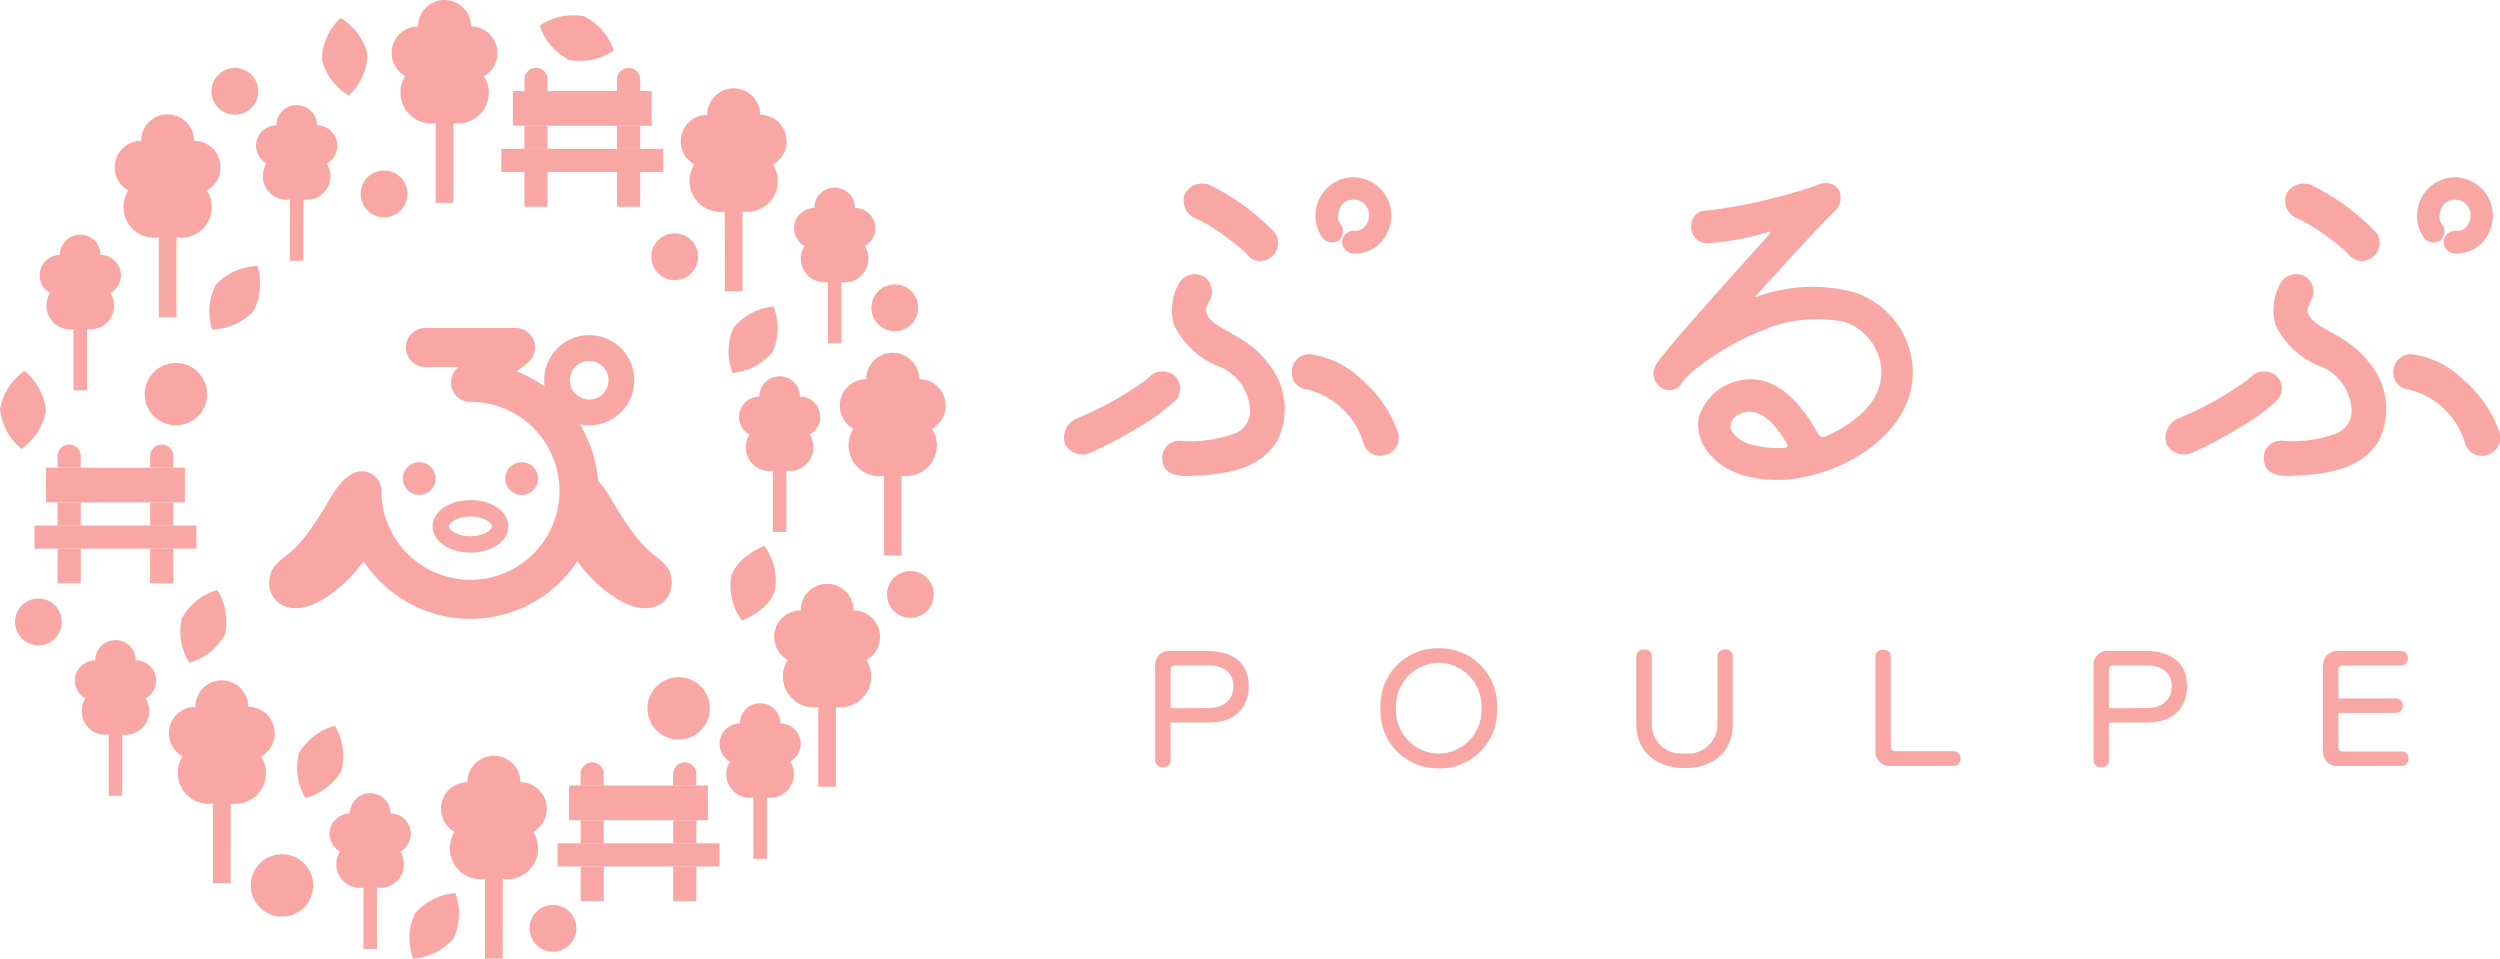 <svg xmlns="http://www.w3.org/2000/svg" width="169.199" height="64.885" viewBox="0 0 169.199 64.885">
  <defs>
    <style>
      .cls-1 {
        fill: #f9a7a5;
      }
    </style>
  </defs>
  <g id="header_logo" transform="translate(-1363.363 128.966)">
    <g id="グループ_2176" data-name="グループ 2176" transform="translate(1201.653 163.768)">
      <g id="グループ_2157" data-name="グループ 2157" transform="translate(179.93 -270.539)">
        <path id="パス_1909" data-name="パス 1909" class="cls-1" d="M193.042-255.89c-1.438,0-2.565-.78-2.565-1.778s1.127-1.779,2.565-1.779,2.565.781,2.565,1.779S194.48-255.89,193.042-255.89Zm0-2.447c-.875,0-1.455.4-1.455.669s.58.669,1.455.669,1.455-.4,1.455-.669S193.917-258.336,193.042-258.336Z" transform="translate(-179.421 271.096)"/>
        <path id="パス_1910" data-name="パス 1910" class="cls-1" d="M196.224-268.034l.743-.578a1.319,1.319,0,0,0,.438-1.47,1.32,1.32,0,0,0-1.248-.891h-6.1a1.32,1.32,0,0,0-1.32,1.32,1.32,1.32,0,0,0,1.32,1.321H192.3a1.313,1.313,0,0,0-.441.629l-.009.029a1.353,1.353,0,0,0-.043.192c-.005.034-.007.069-.01.1s-.008.055-.008.083,0,.031,0,.046a1.479,1.479,0,0,0,.018.177c0,.021.006.041.01.063a1.343,1.343,0,0,0,.071.227h0a1.306,1.306,0,0,0,.174.312,1.319,1.319,0,0,0,1.043.509c.039,0,.078-.006.117-.009a6.032,6.032,0,0,1,5.91,6.021,6.035,6.035,0,0,1-6.028,6.028,6.035,6.035,0,0,1-6.028-6.028,1.32,1.32,0,0,0-1.32-1.32,1.32,1.32,0,0,0-1.32,1.32,8.678,8.678,0,0,0,8.668,8.668,8.678,8.678,0,0,0,8.668-8.668A8.679,8.679,0,0,0,196.224-268.034Z" transform="translate(-179.486 270.974)"/>
        <g id="グループ_2153" data-name="グループ 2153" transform="translate(9.045 9.084)">
          <circle id="楕円形_6353" data-name="楕円形 6353" class="cls-1" cx="1.109" cy="1.109" r="1.109"/>
          <circle id="楕円形_6354" data-name="楕円形 6354" class="cls-1" cx="1.109" cy="1.109" r="1.109" transform="translate(6.932)"/>
        </g>
        <path id="パス_1911" data-name="パス 1911" class="cls-1" d="M201-268.748a1.308,1.308,0,0,1,1.307,1.307A1.308,1.308,0,0,1,201-266.133a1.309,1.309,0,0,1-1.308-1.308A1.309,1.309,0,0,1,201-268.748m0-1.743a3.05,3.05,0,0,0-3.05,3.05,3.05,3.05,0,0,0,3.05,3.05,3.05,3.05,0,0,0,3.05-3.05,3.05,3.05,0,0,0-3.05-3.05Z" transform="translate(-179.342 270.979)"/>
        <g id="グループ_2156" data-name="グループ 2156" transform="translate(0 9.758)">
          <g id="グループ_2154" data-name="グループ 2154">
            <path id="パス_1912" data-name="パス 1912" class="cls-1" d="M182.069-257.09q-.143.185-.291.363a7.925,7.925,0,0,1-.953.961,5.016,5.016,0,0,0-.974.868,1.858,1.858,0,0,0-.29,1.339,1.609,1.609,0,0,0,.593,1.065c1.55,1.14,3.687-.51,4.766-1.611a7.957,7.957,0,0,0,1.912-3,5.387,5.387,0,0,0,.014-3.524,1.117,1.117,0,0,0-.274-.464.939.939,0,0,0-.51-.207c-1.44-.191-2.15,1.376-2.775,2.391A21.491,21.491,0,0,1,182.069-257.09Z" transform="translate(-179.538 261.319)"/>
            <circle id="楕円形_6355" data-name="楕円形 6355" class="cls-1" cx="0.73" cy="0.73" r="0.73" transform="translate(3.532 4.301)"/>
            <circle id="楕円形_6356" data-name="楕円形 6356" class="cls-1" cx="0.73" cy="0.73" r="0.73" transform="translate(1.083 6.606)"/>
            <circle id="楕円形_6357" data-name="楕円形 6357" class="cls-1" cx="0.73" cy="0.73" r="0.73" transform="translate(5.295 1.555)"/>
          </g>
          <g id="グループ_2155" data-name="グループ 2155" transform="translate(19.643)">
            <path id="パス_1913" data-name="パス 1913" class="cls-1" d="M204.042-257.09q.141.185.291.363a7.846,7.846,0,0,0,.952.961,5.016,5.016,0,0,1,.974.868,1.858,1.858,0,0,1,.29,1.339,1.609,1.609,0,0,1-.593,1.065c-1.55,1.14-3.687-.51-4.766-1.611a7.957,7.957,0,0,1-1.912-3,5.387,5.387,0,0,1-.014-3.524,1.128,1.128,0,0,1,.274-.464.945.945,0,0,1,.51-.207c1.44-.191,2.15,1.376,2.775,2.391A21.269,21.269,0,0,0,204.042-257.09Z" transform="translate(-198.974 261.319)"/>
            <circle id="楕円形_6358" data-name="楕円形 6358" class="cls-1" cx="0.73" cy="0.73" r="0.73" transform="translate(2.607 4.301)"/>
            <circle id="楕円形_6359" data-name="楕円形 6359" class="cls-1" cx="0.73" cy="0.73" r="0.73" transform="translate(5.056 6.606)"/>
            <circle id="楕円形_6360" data-name="楕円形 6360" class="cls-1" cx="0.73" cy="0.73" r="0.73" transform="translate(0.844 1.555)"/>
          </g>
        </g>
      </g>
      <g id="グループ_2175" data-name="グループ 2175" transform="translate(161.711 -292.734)">
        <g id="グループ_2158" data-name="グループ 2158" transform="translate(26.505)">
          <path id="パス_1914" data-name="パス 1914" class="cls-1" d="M194.91-289.152a1.791,1.791,0,0,0-1.791-1.791,1.791,1.791,0,0,0-1.791-1.791,1.792,1.792,0,0,0-1.791,1.791,1.79,1.79,0,0,0-1.79,1.791,1.789,1.789,0,0,0,.924,1.566,2.077,2.077,0,0,0-.327,1.12,2.09,2.09,0,0,0,2.089,2.089,2.076,2.076,0,0,0,.9-.2,2.079,2.079,0,0,0,.9.2,2.089,2.089,0,0,0,2.089-2.089,2.077,2.077,0,0,0-.327-1.12A1.79,1.79,0,0,0,194.91-289.152Z" transform="translate(-187.748 292.734)"/>
          <path id="パス_1915" data-name="パス 1915" class="cls-1" d="M191.895-279.062H190.7v-7.76a.6.6,0,0,1,.6-.6h0a.6.6,0,0,1,.6.6Z" transform="translate(-187.717 292.79)"/>
        </g>
        <g id="グループ_2159" data-name="グループ 2159" transform="translate(33.927 4.596)">
          <rect id="長方形_653" data-name="長方形 653" class="cls-1" width="9.396" height="2.349" transform="translate(0.783 1.566)"/>
          <rect id="長方形_654" data-name="長方形 654" class="cls-1" width="10.962" height="1.566" transform="translate(0 5.481)"/>
          <rect id="長方形_655" data-name="長方形 655" class="cls-1" width="1.566" height="2.349" transform="translate(1.566 7.047)"/>
          <rect id="長方形_656" data-name="長方形 656" class="cls-1" width="1.566" height="2.349" transform="translate(7.83 7.047)"/>
          <rect id="長方形_657" data-name="長方形 657" class="cls-1" width="1.566" height="1.566" transform="translate(1.566 3.915)"/>
          <rect id="長方形_658" data-name="長方形 658" class="cls-1" width="1.566" height="1.566" transform="translate(7.83 3.915)"/>
          <path id="パス_1916" data-name="パス 1916" class="cls-1" d="M198.136-286.621h-1.565v-.783a.783.783,0,0,1,.783-.782h0a.782.782,0,0,1,.782.782Z" transform="translate(-195.005 288.186)"/>
          <path id="パス_1917" data-name="パス 1917" class="cls-1" d="M204.335-286.621h-1.566v-.783a.783.783,0,0,1,.783-.782h0a.783.783,0,0,1,.783.782Z" transform="translate(-194.939 288.186)"/>
        </g>
        <g id="グループ_2160" data-name="グループ 2160" transform="translate(11.431 46.047)">
          <path id="パス_1918" data-name="パス 1918" class="cls-1" d="M180.1-244a1.79,1.79,0,0,0-1.791-1.791,1.79,1.79,0,0,0-1.791-1.791,1.79,1.79,0,0,0-1.79,1.791A1.79,1.79,0,0,0,172.94-244a1.789,1.789,0,0,0,.924,1.566,2.073,2.073,0,0,0-.327,1.119,2.089,2.089,0,0,0,2.09,2.089,2.07,2.07,0,0,0,.894-.2,2.078,2.078,0,0,0,.9.2,2.088,2.088,0,0,0,2.089-2.089,2.073,2.073,0,0,0-.326-1.119A1.789,1.789,0,0,0,180.1-244Z" transform="translate(-172.94 247.582)"/>
          <path id="パス_1919" data-name="パス 1919" class="cls-1" d="M177.087-233.91h-1.194v-7.76a.6.6,0,0,1,.6-.6h0a.6.6,0,0,1,.6.6Z" transform="translate(-172.909 247.638)"/>
        </g>
        <g id="グループ_2161" data-name="グループ 2161" transform="translate(29.844 51.151)">
          <path id="パス_1920" data-name="パス 1920" class="cls-1" d="M198.19-238.951a1.791,1.791,0,0,0-1.79-1.791,1.791,1.791,0,0,0-1.791-1.79,1.79,1.79,0,0,0-1.791,1.79,1.791,1.791,0,0,0-1.791,1.791,1.789,1.789,0,0,0,.925,1.566,2.08,2.08,0,0,0-.327,1.12,2.088,2.088,0,0,0,2.089,2.089,2.079,2.079,0,0,0,.9-.2,2.075,2.075,0,0,0,.9.2,2.089,2.089,0,0,0,2.089-2.089,2.08,2.08,0,0,0-.327-1.12A1.788,1.788,0,0,0,198.19-238.951Z" transform="translate(-191.028 242.532)"/>
          <path id="パス_1921" data-name="パス 1921" class="cls-1" d="M195.175-228.861h-1.194v-7.759a.6.6,0,0,1,.6-.6h0a.6.6,0,0,1,.6.6Z" transform="translate(-190.997 242.588)"/>
        </g>
        <path id="パス_1922" data-name="パス 1922" class="cls-1" d="M176.712-250.468a4,4,0,0,1-2.4,1.9,4,4,0,0,1-.5-3.023,4,4,0,0,1,2.4-1.9A4,4,0,0,1,176.712-250.468Z" transform="translate(-161.502 293.428)"/>
        <path id="パス_1923" data-name="パス 1923" class="cls-1" d="M210.509-270.914a4,4,0,0,1,2.708-1.434,4,4,0,0,1-.06,3.064,4,4,0,0,1-2.707,1.433A3.994,3.994,0,0,1,210.509-270.914Z" transform="translate(-160.863 293.093)"/>
        <path id="パス_1924" data-name="パス 1924" class="cls-1" d="M210.342-254.344c.415-1.4,2.244-2.087,2.244-2.087a4,4,0,0,1,.738,2.974c-.416,1.4-2.244,2.087-2.244,2.087A3.994,3.994,0,0,1,210.342-254.344Z" transform="translate(-160.862 293.376)"/>
        <path id="パス_1925" data-name="パス 1925" class="cls-1" d="M183.118-288.741a3.994,3.994,0,0,1,1.271-2.788,4,4,0,0,1,1.822,2.463,4,4,0,0,1-1.271,2.788A4,4,0,0,1,183.118-288.741Z" transform="translate(-161.337 292.747)"/>
        <path id="パス_1926" data-name="パス 1926" class="cls-1" d="M176.087-273.794a4,4,0,0,1,2.8-1.243,4,4,0,0,1-.27,3.052,4,4,0,0,1-2.8,1.243A4,4,0,0,1,176.087-273.794Z" transform="translate(-161.467 293.046)"/>
        <g id="グループ_2162" data-name="グループ 2162" transform="translate(52.396 39.518)">
          <path id="パス_1927" data-name="パス 1927" class="cls-1" d="M213.15-250.367a1.79,1.79,0,0,1,1.791-1.791,1.791,1.791,0,0,1,1.79-1.791,1.791,1.791,0,0,1,1.791,1.791,1.79,1.79,0,0,1,1.791,1.791,1.789,1.789,0,0,1-.924,1.566,2.077,2.077,0,0,1,.326,1.12,2.089,2.089,0,0,1-2.089,2.089,2.079,2.079,0,0,1-.9-.2,2.072,2.072,0,0,1-.9.2,2.09,2.09,0,0,1-2.089-2.089,2.077,2.077,0,0,1,.327-1.12A1.789,1.789,0,0,1,213.15-250.367Z" transform="translate(-213.15 253.949)"/>
          <path id="パス_1928" data-name="パス 1928" class="cls-1" d="M216.1-240.277H217.3v-7.76a.6.6,0,0,0-.6-.6h0a.6.6,0,0,0-.6.6Z" transform="translate(-213.119 254.005)"/>
        </g>
        <g id="グループ_2163" data-name="グループ 2163" transform="translate(46.074 5.981)">
          <path id="パス_1929" data-name="パス 1929" class="cls-1" d="M206.971-283.235a1.79,1.79,0,0,1,1.791-1.79,1.79,1.79,0,0,1,1.791-1.791,1.79,1.79,0,0,1,1.79,1.791,1.79,1.79,0,0,1,1.791,1.79,1.791,1.791,0,0,1-.924,1.567,2.074,2.074,0,0,1,.327,1.119,2.089,2.089,0,0,1-2.089,2.089,2.072,2.072,0,0,1-.9-.2,2.078,2.078,0,0,1-.9.2,2.088,2.088,0,0,1-2.089-2.089,2.073,2.073,0,0,1,.326-1.119A1.791,1.791,0,0,1,206.971-283.235Z" transform="translate(-206.971 286.816)"/>
          <path id="パス_1930" data-name="パス 1930" class="cls-1" d="M209.924-273.144h1.194v-7.76a.6.6,0,0,0-.6-.6h0a.6.6,0,0,0-.6.6Z" transform="translate(-206.94 286.872)"/>
        </g>
        <g id="グループ_2164" data-name="グループ 2164" transform="translate(53.74 12.698)">
          <path id="パス_1931" data-name="パス 1931" class="cls-1" d="M219.979-277.516a1.375,1.375,0,0,0-1.374-1.375,1.375,1.375,0,0,0-1.374-1.374,1.375,1.375,0,0,0-1.375,1.374,1.375,1.375,0,0,0-1.374,1.375,1.373,1.373,0,0,0,.709,1.2,1.591,1.591,0,0,0-.252.859,1.6,1.6,0,0,0,1.6,1.6,1.589,1.589,0,0,0,.688-.157,1.581,1.581,0,0,0,.687.157,1.6,1.6,0,0,0,1.6-1.6,1.591,1.591,0,0,0-.252-.859A1.373,1.373,0,0,0,219.979-277.516Z" transform="translate(-214.48 280.266)"/>
          <path id="パス_1932" data-name="パス 1932" class="cls-1" d="M217.664-269.77h-.917v-5.958a.458.458,0,0,1,.459-.458h0a.458.458,0,0,1,.458.458Z" transform="translate(-214.456 280.309)"/>
        </g>
        <g id="グループ_2165" data-name="グループ 2165" transform="translate(2.682 15.88)">
          <path id="パス_1933" data-name="パス 1933" class="cls-1" d="M169.863-274.391a1.375,1.375,0,0,0-1.374-1.375,1.375,1.375,0,0,0-1.374-1.374,1.375,1.375,0,0,0-1.375,1.374,1.375,1.375,0,0,0-1.374,1.375,1.373,1.373,0,0,0,.709,1.2,1.591,1.591,0,0,0-.252.859,1.6,1.6,0,0,0,1.6,1.6,1.6,1.6,0,0,0,.688-.156,1.594,1.594,0,0,0,.687.156,1.6,1.6,0,0,0,1.6-1.6,1.591,1.591,0,0,0-.252-.859A1.373,1.373,0,0,0,169.863-274.391Z" transform="translate(-164.364 277.141)"/>
          <path id="パス_1934" data-name="パス 1934" class="cls-1" d="M167.548-266.645h-.917V-272.6a.458.458,0,0,1,.459-.458h0a.458.458,0,0,1,.458.458Z" transform="translate(-164.34 277.184)"/>
        </g>
        <g id="グループ_2166" data-name="グループ 2166" transform="translate(37.73 51.595)">
          <rect id="長方形_659" data-name="長方形 659" class="cls-1" width="9.396" height="2.349" transform="translate(10.179 3.915) rotate(180)"/>
          <rect id="長方形_660" data-name="長方形 660" class="cls-1" width="10.962" height="1.566" transform="translate(10.962 7.047) rotate(180)"/>
          <rect id="長方形_661" data-name="長方形 661" class="cls-1" width="1.566" height="2.349" transform="translate(9.396 9.396) rotate(180)"/>
          <rect id="長方形_662" data-name="長方形 662" class="cls-1" width="1.566" height="2.349" transform="translate(3.132 9.396) rotate(180)"/>
          <rect id="長方形_663" data-name="長方形 663" class="cls-1" width="1.566" height="1.566" transform="translate(9.396 5.481) rotate(180)"/>
          <rect id="長方形_664" data-name="長方形 664" class="cls-1" width="1.566" height="1.566" transform="translate(3.132 5.481) rotate(180)"/>
          <path id="パス_1935" data-name="パス 1935" class="cls-1" d="M206.5-240.528h1.565v-.783a.782.782,0,0,0-.782-.782h0a.782.782,0,0,0-.783.782Z" transform="translate(-198.673 242.093)"/>
          <path id="パス_1936" data-name="パス 1936" class="cls-1" d="M200.3-240.528h1.566v-.783a.782.782,0,0,0-.783-.782h0a.782.782,0,0,0-.783.782Z" transform="translate(-198.738 242.093)"/>
        </g>
        <g id="グループ_2167" data-name="グループ 2167" transform="translate(48.695 47.591)">
          <path id="パス_1937" data-name="パス 1937" class="cls-1" d="M215.055-243.306a1.375,1.375,0,0,0-1.374-1.374,1.375,1.375,0,0,0-1.375-1.374,1.375,1.375,0,0,0-1.374,1.374,1.375,1.375,0,0,0-1.374,1.374,1.374,1.374,0,0,0,.709,1.2,1.588,1.588,0,0,0-.252.859,1.6,1.6,0,0,0,1.6,1.6,1.6,1.6,0,0,0,.687-.157,1.6,1.6,0,0,0,.688.157,1.6,1.6,0,0,0,1.6-1.6,1.588,1.588,0,0,0-.252-.859A1.374,1.374,0,0,0,215.055-243.306Z" transform="translate(-209.556 246.055)"/>
          <path id="パス_1938" data-name="パス 1938" class="cls-1" d="M212.74-235.559h-.917v-5.958a.458.458,0,0,1,.458-.458h0a.458.458,0,0,1,.459.458Z" transform="translate(-209.532 246.098)"/>
        </g>
        <g id="グループ_2168" data-name="グループ 2168" transform="translate(2.331 30.084)">
          <rect id="長方形_665" data-name="長方形 665" class="cls-1" width="9.396" height="2.349" transform="translate(0.783 1.566)"/>
          <rect id="長方形_666" data-name="長方形 666" class="cls-1" width="10.962" height="1.566" transform="translate(0 5.481)"/>
          <rect id="長方形_667" data-name="長方形 667" class="cls-1" width="1.566" height="2.349" transform="translate(1.566 7.047)"/>
          <rect id="長方形_668" data-name="長方形 668" class="cls-1" width="1.566" height="2.349" transform="translate(7.83 7.047)"/>
          <rect id="長方形_669" data-name="長方形 669" class="cls-1" width="1.566" height="1.566" transform="translate(1.566 3.915)"/>
          <rect id="長方形_670" data-name="長方形 670" class="cls-1" width="1.566" height="1.566" transform="translate(7.83 3.915)"/>
          <path id="パス_1939" data-name="パス 1939" class="cls-1" d="M167.132-261.624h-1.565v-.783a.782.782,0,0,1,.782-.782h0a.783.783,0,0,1,.783.782Z" transform="translate(-164 263.189)"/>
          <path id="パス_1940" data-name="パス 1940" class="cls-1" d="M173.331-261.624h-1.566v-.783a.783.783,0,0,1,.783-.782h0a.783.783,0,0,1,.783.782Z" transform="translate(-163.935 263.189)"/>
        </g>
        <g id="グループ_2169" data-name="グループ 2169" transform="translate(17.328 7.111)">
          <path id="パス_1941" data-name="パス 1941" class="cls-1" d="M184.236-282.948a1.375,1.375,0,0,0-1.375-1.375,1.375,1.375,0,0,0-1.374-1.374,1.375,1.375,0,0,0-1.375,1.374,1.375,1.375,0,0,0-1.374,1.375,1.375,1.375,0,0,0,.709,1.2,1.59,1.59,0,0,0-.251.859,1.6,1.6,0,0,0,1.6,1.6,1.587,1.587,0,0,0,.687-.157,1.58,1.58,0,0,0,.687.157,1.6,1.6,0,0,0,1.6-1.6,1.6,1.6,0,0,0-.251-.859A1.375,1.375,0,0,0,184.236-282.948Z" transform="translate(-178.736 285.698)"/>
          <path id="パス_1942" data-name="パス 1942" class="cls-1" d="M181.92-275.2H181v-5.958a.458.458,0,0,1,.459-.458h0a.458.458,0,0,1,.458.458Z" transform="translate(-178.712 285.741)"/>
        </g>
        <circle id="楕円形_6361" data-name="楕円形 6361" class="cls-1" cx="1.584" cy="1.584" r="1.584" transform="translate(44.078 15.79)"/>
        <circle id="楕円形_6362" data-name="楕円形 6362" class="cls-1" cx="1.584" cy="1.584" r="1.584" transform="translate(24.41 11.538)"/>
        <circle id="楕円形_6363" data-name="楕円形 6363" class="cls-1" cx="1.584" cy="1.584" r="1.584" transform="translate(35.839 61.244)"/>
        <circle id="楕円形_6364" data-name="楕円形 6364" class="cls-1" cx="2.112" cy="2.112" r="2.112" transform="translate(43.818 45.83)"/>
        <circle id="楕円形_6365" data-name="楕円形 6365" class="cls-1" cx="2.112" cy="2.112" r="2.112" transform="translate(16.97 57.812)"/>
        <circle id="楕円形_6366" data-name="楕円形 6366" class="cls-1" cx="2.112" cy="2.112" r="2.112" transform="translate(9.792 24.564)"/>
        <circle id="楕円形_6367" data-name="楕円形 6367" class="cls-1" cx="1.584" cy="1.584" r="1.584" transform="translate(14.31 4.596)"/>
        <g id="グループ_2170" data-name="グループ 2170" transform="translate(7.762 7.739)">
          <path id="パス_1943" data-name="パス 1943" class="cls-1" d="M176.553-281.494a1.79,1.79,0,0,0-1.791-1.791,1.791,1.791,0,0,0-1.791-1.791,1.791,1.791,0,0,0-1.79,1.791,1.79,1.79,0,0,0-1.791,1.791,1.789,1.789,0,0,0,.924,1.566,2.077,2.077,0,0,0-.327,1.12,2.09,2.09,0,0,0,2.09,2.089,2.071,2.071,0,0,0,.894-.2,2.079,2.079,0,0,0,.9.2,2.089,2.089,0,0,0,2.089-2.089,2.076,2.076,0,0,0-.326-1.12A1.789,1.789,0,0,0,176.553-281.494Z" transform="translate(-169.391 285.076)"/>
          <path id="パス_1944" data-name="パス 1944" class="cls-1" d="M173.538-271.4h-1.194v-7.76a.6.6,0,0,1,.6-.6h0a.6.6,0,0,1,.6.6Z" transform="translate(-169.36 285.132)"/>
        </g>
        <path id="パス_1945" data-name="パス 1945" class="cls-1" d="M200.6-291.64a4,4,0,0,1,2.007,2.315,4,4,0,0,1-3,.633,4,4,0,0,1-2.007-2.314A3.994,3.994,0,0,1,200.6-291.64Z" transform="translate(-161.075 292.744)"/>
        <circle id="楕円形_6368" data-name="楕円形 6368" class="cls-1" cx="1.584" cy="1.584" r="1.584" transform="translate(1.013 40.509)"/>
        <path id="パス_1946" data-name="パス 1946" class="cls-1" d="M161.712-265.49a4,4,0,0,1,1.655-2.578,4,4,0,0,1,1.453,2.7,4,4,0,0,1-1.656,2.578A4,4,0,0,1,161.712-265.49Z" transform="translate(-161.711 293.171)"/>
        <g id="グループ_2171" data-name="グループ 2171" transform="translate(56.838 23.872)">
          <path id="パス_1947" data-name="パス 1947" class="cls-1" d="M217.545-265.723a1.791,1.791,0,0,1,1.791-1.791,1.791,1.791,0,0,1,1.791-1.791,1.792,1.792,0,0,1,1.791,1.791,1.79,1.79,0,0,1,1.79,1.791,1.789,1.789,0,0,1-.924,1.566,2.077,2.077,0,0,1,.327,1.12,2.09,2.09,0,0,1-2.089,2.089,2.075,2.075,0,0,1-.9-.2,2.076,2.076,0,0,1-.9.2,2.089,2.089,0,0,1-2.089-2.089,2.077,2.077,0,0,1,.327-1.12A1.79,1.79,0,0,1,217.545-265.723Z" transform="translate(-217.545 269.305)"/>
          <path id="パス_1948" data-name="パス 1948" class="cls-1" d="M220.5-255.633h1.195v-7.76a.6.6,0,0,0-.6-.6h0a.6.6,0,0,0-.6.6Z" transform="translate(-217.514 269.361)"/>
        </g>
        <g id="グループ_2172" data-name="グループ 2172" transform="translate(22.304 53.682)">
          <path id="パス_1949" data-name="パス 1949" class="cls-1" d="M189.125-237.278a1.375,1.375,0,0,0-1.375-1.375,1.375,1.375,0,0,0-1.374-1.374A1.375,1.375,0,0,0,185-238.654a1.375,1.375,0,0,0-1.375,1.375,1.375,1.375,0,0,0,.709,1.2,1.6,1.6,0,0,0-.251.859,1.6,1.6,0,0,0,1.6,1.6,1.594,1.594,0,0,0,.687-.156,1.594,1.594,0,0,0,.687.156,1.6,1.6,0,0,0,1.6-1.6,1.6,1.6,0,0,0-.251-.859A1.375,1.375,0,0,0,189.125-237.278Z" transform="translate(-183.625 240.028)"/>
          <path id="パス_1950" data-name="パス 1950" class="cls-1" d="M186.81-229.531h-.917v-5.958a.458.458,0,0,1,.458-.459h0a.458.458,0,0,1,.459.459Z" transform="translate(-183.601 240.071)"/>
        </g>
        <circle id="楕円形_6369" data-name="楕円形 6369" class="cls-1" cx="1.584" cy="1.584" r="1.584" transform="translate(60.031 38.648)"/>
        <g id="グループ_2173" data-name="グループ 2173" transform="translate(50.014 25.466)">
          <path id="パス_1951" data-name="パス 1951" class="cls-1" d="M216.292-264.978a1.375,1.375,0,0,0-1.374-1.374,1.376,1.376,0,0,0-1.375-1.375,1.375,1.375,0,0,0-1.374,1.375,1.375,1.375,0,0,0-1.374,1.374,1.372,1.372,0,0,0,.709,1.2,1.594,1.594,0,0,0-.252.86,1.6,1.6,0,0,0,1.6,1.6,1.6,1.6,0,0,0,.687-.157,1.6,1.6,0,0,0,.688.157,1.6,1.6,0,0,0,1.6-1.6,1.594,1.594,0,0,0-.252-.86A1.372,1.372,0,0,0,216.292-264.978Z" transform="translate(-210.793 267.728)"/>
          <path id="パス_1952" data-name="パス 1952" class="cls-1" d="M213.977-257.231h-.917v-5.958a.458.458,0,0,1,.458-.458h0a.458.458,0,0,1,.459.458Z" transform="translate(-210.769 267.771)"/>
        </g>
        <circle id="楕円形_6370" data-name="楕円形 6370" class="cls-1" cx="1.584" cy="1.584" r="1.584" transform="translate(58.975 19.246)"/>
        <path id="パス_1953" data-name="パス 1953" class="cls-1" d="M189.314-231.957a3.994,3.994,0,0,1,2.738-1.374,3.993,3.993,0,0,1-.125,3.061,4,4,0,0,1-2.739,1.374A3.994,3.994,0,0,1,189.314-231.957Z" transform="translate(-161.234 293.781)"/>
        <g id="グループ_2174" data-name="グループ 2174" transform="translate(5.065 43.321)">
          <path id="パス_1954" data-name="パス 1954" class="cls-1" d="M172.222-247.446a1.375,1.375,0,0,0-1.374-1.375,1.375,1.375,0,0,0-1.375-1.374,1.375,1.375,0,0,0-1.374,1.374,1.376,1.376,0,0,0-1.375,1.375,1.374,1.374,0,0,0,.71,1.2,1.591,1.591,0,0,0-.252.859,1.6,1.6,0,0,0,1.6,1.6,1.6,1.6,0,0,0,.687-.157,1.6,1.6,0,0,0,.687.157,1.6,1.6,0,0,0,1.6-1.6,1.591,1.591,0,0,0-.252-.859A1.375,1.375,0,0,0,172.222-247.446Z" transform="translate(-166.722 250.196)"/>
          <path id="パス_1955" data-name="パス 1955" class="cls-1" d="M169.907-239.7h-.917v-5.958a.458.458,0,0,1,.458-.459h0a.458.458,0,0,1,.459.459Z" transform="translate(-166.698 250.239)"/>
        </g>
        <path id="パス_1956" data-name="パス 1956" class="cls-1" d="M181.594-242.61a4,4,0,0,1,2.438-1.857,4,4,0,0,1,.443,3.032,4,4,0,0,1-2.438,1.857A4,4,0,0,1,181.594-242.61Z" transform="translate(-161.366 293.587)"/>
      </g>
    </g>
    <g id="type" transform="translate(995.231 122.387)">
      <g id="グループ_2177" data-name="グループ 2177" transform="translate(440.132 -239.353)">
        <path id="パス_1957" data-name="パス 1957" class="cls-1" d="M440.212-221.3a1.4,1.4,0,0,1,.813-1.738,22.208,22.208,0,0,0,4.344-2.382c.56-.308.729-.813,1.429-.785a1.146,1.146,0,0,1,.841,1.99,14.36,14.36,0,0,1-2.606,1.878,26.651,26.651,0,0,1-3.111,1.625A1.309,1.309,0,0,1,440.212-221.3Zm11.379-.673a1.64,1.64,0,0,0,1.149-1.569,3.38,3.38,0,0,0-2.214-3.055,5.6,5.6,0,0,1-2.943-2.775,3.732,3.732,0,0,1,.336-2.8,1.231,1.231,0,0,1,1.654-.476,1.18,1.18,0,0,1,.42,1.625c-.252.561-.308.673-.168.954.5,1.065,2.634,1.316,4.092,3.251a4.831,4.831,0,0,1,.644,5.325c-1.205,1.961-3.531,2.242-5.857,2.354-1.457.056-1.934-.421-1.906-1.289a1.132,1.132,0,0,1,1.177-1.094A8.658,8.658,0,0,0,451.591-221.977Zm-2.607-14.63a1.294,1.294,0,0,1-.672-1.6,1.316,1.316,0,0,1,1.149-.729c.084,0,.252.028.448.056a15.645,15.645,0,0,1,2.663,1.626,16.76,16.76,0,0,1,1.821,1.625,1.172,1.172,0,0,1,.224.9,1.217,1.217,0,0,1-.476.785,1.138,1.138,0,0,1-.729.252,1.159,1.159,0,0,1-.925-.505,12.387,12.387,0,0,0-1.373-1.121A10.924,10.924,0,0,0,448.984-236.607Zm12.864,16.059a1.171,1.171,0,0,1-1.429-.784,5.284,5.284,0,0,0-3.84-3.672,1.124,1.124,0,0,1-1.008-1.289,1.164,1.164,0,0,1,1.4-1.065,6.107,6.107,0,0,1,3.363,1.738,8.221,8.221,0,0,1,2.354,3.363A1.222,1.222,0,0,1,461.848-220.548ZM459.859-234.2h-.169a.818.818,0,0,1-.728-.812.8.8,0,0,1,.812-.729.785.785,0,0,0,.673-.224,1.079,1.079,0,0,0,.336-.813,1.03,1.03,0,0,0-1.065-1.065c-.588,0-.981.42-1.037,1.149a.731.731,0,0,0,.169.5.822.822,0,0,1-.085,1.093.844.844,0,0,1-1.065-.085,2.429,2.429,0,0,1-.532-1.653,2.59,2.59,0,0,1,2.55-2.522,2.608,2.608,0,0,1,2.579,2.578,2.714,2.714,0,0,1-.813,1.934A2.387,2.387,0,0,1,459.859-234.2Z" transform="translate(-440.132 239.353)"/>
        <path id="パス_1958" data-name="パス 1958" class="cls-1" d="M488.726-237.139c-1.318,1.289-3.335,3.531-5.437,5.829-.028.056,0,.084.056.056a10.952,10.952,0,0,1,6.558-.336,5.756,5.756,0,0,1,4.036,5.409c0,4.148-4.6,6.951-8.548,7.287-4.737.28-6.362-2.578-5.914-4.26a3.653,3.653,0,0,1,4.4-2.41c1.317.392,2.522,1.541,3.644,3.559a.383.383,0,0,0,.476.2c2.495-1.093,3.84-2.662,3.812-4.372a3.654,3.654,0,0,0-2.494-3.391,9.322,9.322,0,0,0-5.774.673c-2.1.812-4.737,2.606-5.3,3.559a.974.974,0,0,1-1.457.112,1.1,1.1,0,0,1-.2-1.485c.785-1.233,6.39-7.372,7.68-8.829.056-.056,0-.168-.029-.14a18.206,18.206,0,0,1-4.259.785,1.08,1.08,0,0,1-1.037-1.149,1.023,1.023,0,0,1,1.121-1.065,36.2,36.2,0,0,0,7.623-1.794,1.094,1.094,0,0,1,1.233.364A1.225,1.225,0,0,1,488.726-237.139ZM481.663-222.2a2.209,2.209,0,0,0,1.57.981,6.243,6.243,0,0,0,2.073.168c.141,0,.225-.14.113-.28-.925-1.542-1.626-1.962-2.1-2.1C482.027-223.715,481.383-222.762,481.663-222.2Z" transform="translate(-436.48 239.353)"/>
        <path id="パス_1959" data-name="パス 1959" class="cls-1" d="M507.476-221.3a1.4,1.4,0,0,1,.812-1.738,22.193,22.193,0,0,0,4.345-2.382c.56-.308.728-.813,1.429-.785a1.146,1.146,0,0,1,.841,1.99,14.331,14.331,0,0,1-2.607,1.878,26.493,26.493,0,0,1-3.111,1.625A1.308,1.308,0,0,1,507.476-221.3Zm11.378-.673A1.639,1.639,0,0,0,520-223.546a3.379,3.379,0,0,0-2.214-3.055,5.6,5.6,0,0,1-2.942-2.775,3.728,3.728,0,0,1,.336-2.8,1.23,1.23,0,0,1,1.654-.476,1.18,1.18,0,0,1,.42,1.625c-.252.561-.308.673-.168.954.5,1.065,2.634,1.316,4.092,3.251a4.831,4.831,0,0,1,.644,5.325c-1.205,1.961-3.531,2.242-5.857,2.354-1.458.056-1.934-.421-1.906-1.289a1.132,1.132,0,0,1,1.177-1.094A8.652,8.652,0,0,0,518.854-221.977Zm-2.606-14.63a1.294,1.294,0,0,1-.673-1.6,1.318,1.318,0,0,1,1.149-.729c.085,0,.253.028.449.056a15.6,15.6,0,0,1,2.662,1.626,16.687,16.687,0,0,1,1.822,1.625,1.176,1.176,0,0,1,.224.9,1.217,1.217,0,0,1-.476.785,1.14,1.14,0,0,1-.729.252,1.158,1.158,0,0,1-.925-.505,12.38,12.38,0,0,0-1.373-1.121A10.953,10.953,0,0,0,516.248-236.607Zm12.864,16.059a1.17,1.17,0,0,1-1.429-.784,5.284,5.284,0,0,0-3.84-3.672,1.125,1.125,0,0,1-1.009-1.289,1.165,1.165,0,0,1,1.4-1.065,6.106,6.106,0,0,1,3.364,1.738,8.231,8.231,0,0,1,2.354,3.363A1.222,1.222,0,0,1,529.112-220.548Zm-1.99-13.649h-.168a.819.819,0,0,1-.729-.812.8.8,0,0,1,.813-.729.786.786,0,0,0,.673-.224,1.079,1.079,0,0,0,.336-.813,1.03,1.03,0,0,0-1.065-1.065c-.589,0-.981.42-1.037,1.149a.734.734,0,0,0,.168.5.823.823,0,0,1-.084,1.093.844.844,0,0,1-1.065-.085,2.429,2.429,0,0,1-.532-1.653,2.59,2.59,0,0,1,2.55-2.522,2.608,2.608,0,0,1,2.578,2.578,2.713,2.713,0,0,1-.812,1.934A2.389,2.389,0,0,1,527.122-234.2Z" transform="translate(-432.843 239.353)"/>
      </g>
      <g id="グループ_2178" data-name="グループ 2178" transform="translate(446.315 -207.479)">
        <path id="パス_1960" data-name="パス 1960" class="cls-1" d="M447.357-205.454v2.57a.472.472,0,0,1-.521.455.476.476,0,0,1-.521-.455v-6.353a.933.933,0,0,1,1.061-1.052h2.5c1.906,0,2.769.995,2.769,2.351,0,1.375-.8,2.484-2.74,2.484Zm2.541-.976c1.176,0,1.707-.654,1.707-1.489s-.559-1.4-1.707-1.4h-2.247c-.2,0-.294.113-.294.313v2.579Z" transform="translate(-446.315 210.479)"/>
        <path id="パス_1961" data-name="パス 1961" class="cls-1" d="M460.117-206.411a3.874,3.874,0,0,1,3.944-4.068,3.874,3.874,0,0,1,3.944,4.068,3.871,3.871,0,0,1-3.944,4.058A3.871,3.871,0,0,1,460.117-206.411Zm6.836,0a2.951,2.951,0,0,0-2.892-3.091,2.951,2.951,0,0,0-2.892,3.091,2.927,2.927,0,0,0,2.892,3.062A2.927,2.927,0,0,0,466.953-206.411Z" transform="translate(-444.871 210.479)"/>
        <path id="パス_1962" data-name="パス 1962" class="cls-1" d="M481.333-209.948a.476.476,0,0,1,.521-.446.471.471,0,0,1,.522.446v4.608c0,1.839-1.318,2.968-3.252,2.968-1.915,0-3.281-1.11-3.281-2.968v-4.608a.479.479,0,0,1,.531-.446.476.476,0,0,1,.522.446v4.551a1.96,1.96,0,0,0,2.209,2.029,1.971,1.971,0,0,0,2.228-2.029Z" transform="translate(-443.284 210.479)"/>
        <path id="パス_1963" data-name="パス 1963" class="cls-1" d="M491.665-202.515a.967.967,0,0,1-1.1-1.061v-6.344a.479.479,0,0,1,.522-.464.473.473,0,0,1,.521.464v6.059a.306.306,0,0,0,.332.351h3.9a.479.479,0,0,1,.493.5.479.479,0,0,1-.5.492Z" transform="translate(-441.821 210.479)"/>
        <path id="パス_1964" data-name="パス 1964" class="cls-1" d="M504.966-205.454v2.57a.472.472,0,0,1-.522.455.476.476,0,0,1-.521-.455v-6.353a.933.933,0,0,1,1.062-1.052h2.5c1.9,0,2.768.995,2.768,2.351,0,1.375-.8,2.484-2.74,2.484Zm2.541-.976c1.175,0,1.706-.654,1.706-1.489s-.559-1.4-1.706-1.4H505.26c-.2,0-.294.113-.294.313v2.579Z" transform="translate(-440.418 210.479)"/>
        <path id="パス_1965" data-name="パス 1965" class="cls-1" d="M519.156-202.515a.96.96,0,0,1-1.09-1.061v-5.661a.958.958,0,0,1,1.09-1.052h4.153a.47.47,0,0,1,.5.493.469.469,0,0,1-.493.483h-3.878c-.209,0-.332.1-.332.3v1.934h3.859a.474.474,0,0,1,.5.493.47.47,0,0,1-.493.484h-3.868v2.265c0,.257.1.342.351.342h3.9a.477.477,0,0,1,.5.484.479.479,0,0,1-.5.492Z" transform="translate(-439.025 210.479)"/>
      </g>
    </g>
  </g>
</svg>
